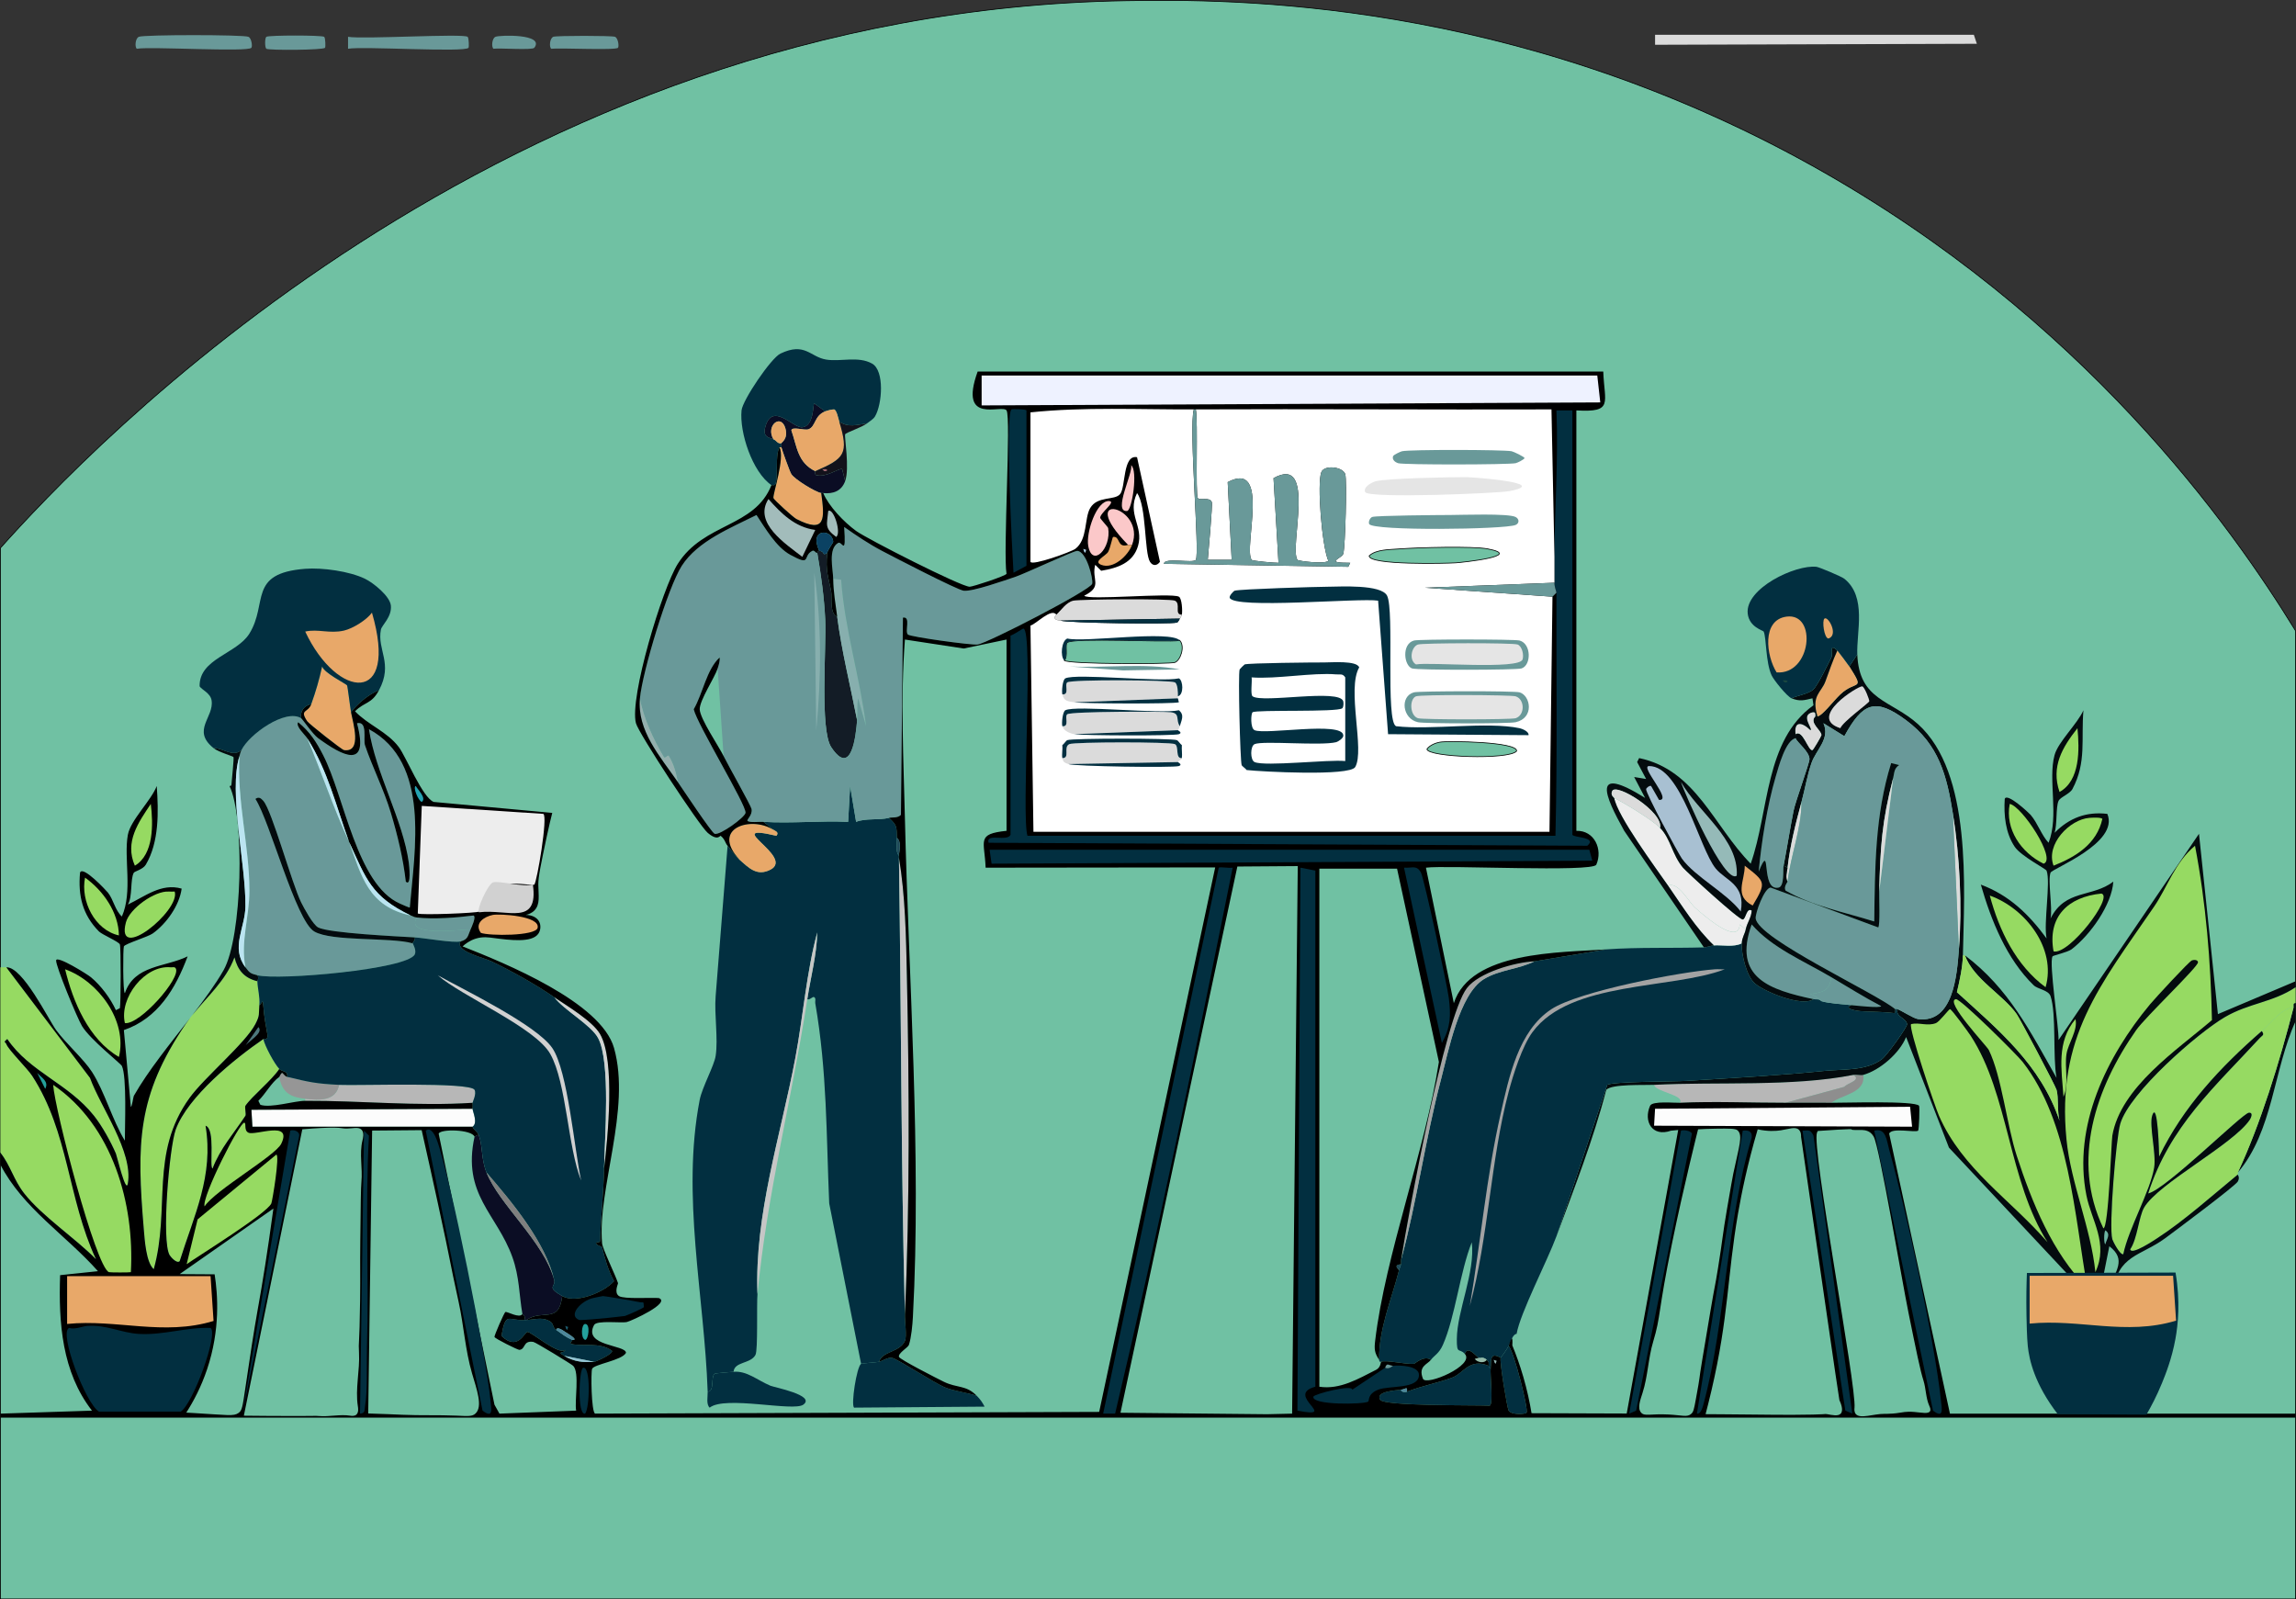 <?xml version="1.0" encoding="UTF-8"?><svg id="b" xmlns="http://www.w3.org/2000/svg" viewBox="0 0 780.581 543.693"><rect x="0" y="0" width="780.581" height="543.693" fill="#333333" stroke="none"/><g id="c"><g id="d"><g id="e"><path d="M780.456,214.487c-21.757-35.5-72.016-106.701-164.253-158.094C513.715-.711,418.64-.35,382.847.237,169.384,3.741,28.668,154.414.125,186.307v357.261h780.331V214.487Z" fill="#70c1a3" stroke="#000" stroke-miterlimit="10" stroke-width=".25"/><g id="f"><polygon points="562.681 11.833 671.06 11.833 672.076 14.881 562.681 15.219 562.681 11.833" fill="#dbdbdb"/><path d="M118.326,12.51c5.026.897,38.984-1.174,40.642,0,.473.335.492,3.509.339,3.726-1.187,1.67-36.043-.571-40.981.339v-4.064Z" fill="#699999"/><path d="M47.202,12.51c1.703-.754,35.55-.749,37.255,0,1.072.471,1.406,3.21,1.016,3.726-1.175,1.553-34.253-.482-38.949.339-.732-.515-.582-3.507.677-4.064Z" fill="#699999"/><path d="M188.095,12.51c.96-.425,20.037-.422,20.998,0,1.072.471,1.406,3.21,1.016,3.726-.711.94-19.815-.011-22.692.339-.732-.515-.582-3.507.677-4.064Z" fill="#699999"/><path d="M90.554,12.51c.801-.568,18.842-.568,19.644,0,.473.335.492,3.509.339,3.726-.579.814-19.167.917-19.982.339-.556-.394-.556-3.67,0-4.064Z" fill="#699999"/><path d="M168.452,12.51c1.369-.606,16.837-1.073,13.209,3.726-.684.905-11.817.02-13.886.339-.732-.515-.582-3.507.677-4.064Z" fill="#699999"/></g></g><path d="M2.157,328.842l28.45,37.594c3.638,10.017,14.72,25.11,12.87,35.901-.642,3.743-3.688-9.282-4.064-10.161-1.736-4.055-4.708-9.412-7.451-12.87-8.735-11.014-21.88-14.876-29.466-26.079-1.589,1.238-.606.945-.339,1.693.71,1.987,7.123,8.243,8.806,10.838,12.466,19.232,12.055,41.651,21.676,62.318-6.994-7.145-18.382-14.676-24.385-22.353-3.668-4.691-4.651-9.485-8.128-13.886v-62.995c.671-.022,1.363.037,2.032,0Z" fill="#96da62"/><path d="M87.506,333.583c.101,2.758.918,5.345.677,8.128-.276,3.198.259,3.312-1.355,6.435-3.333,6.45-17.377,18.168-22.353,25.063-13.658,18.922-6.438,37.557-12.193,58.254-2.593-2.257-3.083-9.927-3.387-13.547-2.434-28.974-2.42-45.297,14.225-69.769,5.249-7.717,13.261-13.63,16.596-22.692,1.085,4.339,3.284,7.036,7.79,8.128Z" fill="#96da62"/><path d="M89.538,353.227c.461,2.308,3.77,8.443,5.419,10.161-2.456,3.77-9.357,9.343-11.515,12.531-.304.449.304,2.925,0,3.387-3.883,5.898-8.626,11.194-11.177,17.95-1.188-.577,1.094-13.38-2.371-14.563,2.815,16.995-3.854,30.291-8.806,46.061-1.008.917-3.035-1.457-3.387-2.032-2.889-4.717-.114-36.722,2.032-42.674,4.043-11.215,20.149-24.196,29.804-30.82Z" fill="#96da62"/><path d="M630.079,365.42c3.029,1.789-2.196,2.828-3.048,4.064l-19.982,5.419c-11.853.019-24.096-.554-35.901,0,1.654-2.652-8.443-3.733-8.806-6.096,21.428-1.127,47.031.727,67.737-3.387Z" fill="#b7b7b7"/><path d="M510.185,461.606c.074-.233,1.718-2.087,2.709-4.064,1.94,2.164,6.803,21.753,6.096,22.692-.478.635-5.23.793-6.096-.677-.461-.782-3.136-16.614-2.709-17.95Z" fill="#022f40"/><path d="M160.662,376.935c.004.933,1.914,4.801,0,6.096h-74.849l-.339-5.758,75.188-.339Z" fill="#fcfcfc"/><path d="M160.662,374.903c-18.949,1.234-38.092-.761-56.899-.677v-.677c4.806.535,10.423.856,11.515-4.742,6.191.316,44.561-1.063,46.061,1.693.754,1.385-.701,4.181-.677,4.403Z" fill="#b7b7b7"/><path d="M97.666,366.097c7.542,1.792,9.603,2.3,17.612,2.709-1.092,5.597-6.709,5.277-11.515,4.742-4.773-.532-7.894-1.931-8.806-7.451.069-.049.548-1.328,1.016-1.355.195-.011.814,1.146,1.693,1.355Z" fill="#969696"/><path d="M633.466,365.42c.923,6.248-7.368,6.714-10.838,9.483-5.181-.054-10.398-.008-15.58,0l19.982-5.419c.852-1.236,6.078-2.275,3.048-4.064,1.002-.199,2.496.246,3.387,0Z" fill="#8e8e8e"/><path d="M780.456,341.034c-1.019-.032-.544.835-.677,1.355-4.268.55-7.52,5.236-10.838,8.128-14.047,12.246-26.659,25.678-34.885,42.674.029-.137-.442-19.836-2.371-13.886-1.068,3.294,1.434,12.91.677,17.612-1.275,7.919-8.743,20.896-10.499,29.466-1.076.347-3.51-4.332-3.726-5.08-1.249-4.337,1.296-34.538,2.709-39.287,3.182-10.694,26.429-30.909,35.562-36.239,8.229-4.802,16.255-4.956,24.047-10.161v5.419Z" fill="#96da62"/><path d="M780.456,347.131c-7.565,16.605-7.671,37.389-19.644,51.48,7.77-16.715,14.1-37.327,18.966-56.222.134-.519-.342-1.386.677-1.355v6.096Z" fill="#040b0e"/><path d="M779.778,342.389c-4.866,18.894-11.196,39.507-18.966,56.222-.086.185.084.489,0,.677-8.487,6.98-18.297,15.759-27.433,21.676-.86.557-8.857,5.947-9.145,3.726,2.391-3.432,2.907-11.128,4.742-14.225,4.879-8.235,30.295-21.402,35.901-29.804.263-.395,1.391-2.52-.339-2.371-2.184.188-28.296,26.173-34.207,27.433,7.337-22.876,22.67-36.242,37.933-52.835.9-.978,1.711-.957.677-2.371,3.317-2.892,6.57-7.578,10.838-8.128Z" fill="#96da62"/><path d="M631.434,222.495c.627,15.686,11.479,15.44,20.66,23.708,18.41,16.58,15.715,55.577,15.241,78.575-.081,3.927-1.11,8.677-2.032,12.531,14.269,12.972,28.474,24.68,34.885,43.69-.816-2.822-.271-7.947-1.016-10.499-.417-1.429-12.326-23.993-13.547-25.74-4.56-6.518-14.649-11.877-17.612-19.982,14.989,11.308,22.176,25.829,31.159,41.658-1.333-7.043-.006-21.644-2.032-27.772-.697-2.108-4.337-2.348-5.758-3.726-9.187-8.905-14.483-22.096-17.95-34.207,9.717,3.64,16.329,10.117,22.353,18.289-1.081-5.019,1.442-19.204,0-23.031-.239-.634-8.688-4.929-10.838-8.128-3.154-4.694-3.738-10.77-3.387-16.257.709-2.305,8.268,4.792,8.806,5.419,2.41,2.814,3.648,6.852,6.096,9.483,3.615-9.076-.255-21.376,2.032-29.804,1.221-4.5,7.795-10.63,9.822-15.241-.847,9.86,1.112,17.635-3.726,26.756-.891,1.68-4.161,2.77-4.742,4.064-.955,2.127-.408,8.158-1.355,10.838,5.059-5.097,10.808-7.266,17.95-6.435,4.134,9.905-18.764,18.598-19.305,19.982-1.008,2.58.749,12.131,0,15.58,5.018-10.027,14.135-7.028,21.337-12.531-.498,7.849-7.831,18.173-14.225,23.031-1.258.955-6.258,2.077-6.435,2.371-1.307,2.16,2.204,24.216,2.032,28.45l47.755-70.108,6.435,61.302,26.417-11.177v2.032c-7.792,5.204-15.818,5.358-24.047,10.161-9.133,5.33-32.38,25.545-35.562,36.239-1.413,4.749-3.958,34.951-2.709,39.287.216.749,2.649,5.427,3.726,5.08,1.757-8.569,9.225-21.547,10.499-29.466.757-4.701-1.745-14.318-.677-17.612,1.929-5.95,2.4,13.749,2.371,13.886,8.225-16.996,20.838-30.428,34.885-42.674,1.034,1.413.223,1.392-.677,2.371-15.262,16.593-30.595,29.959-37.933,52.835,5.911-1.26,32.023-27.245,34.207-27.433,1.73-.149.602,1.976.339,2.371-5.606,8.402-31.022,21.569-35.901,29.804-1.835,3.097-2.351,10.793-4.742,14.225.287,2.221,8.285-3.169,9.145-3.726,9.136-5.917,18.946-14.696,27.433-21.676-.083.186.805.853,0,2.371-.777,1.466-21.493,16.93-24.724,19.305-8.263,6.076-16.303,5.728-17.612,18.289l-1.355-1.355c1.99-5.779,5.984-9.673,0-14.225l-4.064,20.321-50.464-53.851-14.563-37.594c-2.223,5.532-8.975,11.324-14.563,12.87-.891.246-2.385-.199-3.387,0-20.706,4.113-46.309,2.26-67.737,3.387-3.135.165-14.351-.372-16.257,1.693-4.427,17.047-10.852,33.334-16.934,49.787l17.273-51.48c1.902-1.182,22.84-1.087,27.095-1.355,14.938-.941,32.456-1.919,46.739-3.387,6.093-.626,14.339.091,19.644-4.064,1.699-1.33,8.641-10.981,8.467-11.854-.423-2.123-3.855-2.411-3.387-5.08.903.104,5.531,3.19,7.112,3.387,11.956,1.486,13.208-14.803,13.886-23.708,1.132-14.876.316-31.387-2.032-46.061-2.078-12.99-4.749-23.554-15.918-31.836-10.485-7.775-14.72-6.029-20.998,5.419l-7.112-4.403c2.378,5.28-2.527,9.083-4.064,13.547-1.481,4.302-2.203,8.846-3.387,13.209-2.012,7.412-3.855,14.686-4.742,22.353l-1.355-.677c1.199-6.185,2.165-12.446,3.387-18.628.629-3.184,5.452-16.271,5.419-17.612-.066-2.652-4.168-5.572-4.742-7.112-.109-.292.055-.921,0-1.355,2.458-1.805,4.315,5.777,5.758,5.419.287-.071,3.034-4.784,3.048-5.08.076-1.628-4.371-4.22-2.032-6.435.217-.017.459-.014.677,0,1.441.093,5.52-5.324,7.79-7.451,5.402-5.062,8.446-.858,3.048-9.483l2.709-4.064Z" fill="#040b0e"/><path d="M633.128,233.333c.75.155,2.498,4.615,2.371,5.08-.177.647-8.931,6.89-9.822,9.145-11.42-3.575,6.138-14.495,7.451-14.225Z" fill="#dbdbdb"/><path d="M665.98,322.745l-2.032-46.061c2.348,14.674,3.164,31.185,2.032,46.061Z" fill="#dbdbdb"/><path d="M607.726,299.715c-.807-1.398-.178-3.204,0-4.742.887-7.668,2.73-14.942,4.742-22.353-.014,9.115-3.692,18.144-4.742,27.095Z" fill="#dbdbdb"/><path d="M667.335,324.778h.677c2.963,8.105,13.052,13.464,17.612,19.982,1.222,1.747,13.13,24.311,13.547,25.74.745,2.552.2,7.677,1.016,10.499-6.41-19.011-20.615-30.718-34.885-43.69.923-3.854,1.951-8.604,2.032-12.531Z" fill="#96da62"/><path d="M746.248,287.522c3.73,19.472,5.348,39.414,5.758,59.27-11.84,10.151-31.064,22.842-33.869,39.287-.371,2.175-1.247,31.498-3.048,31.498-11.022-23.014-2.638-47.731,11.177-67.398,3.172-4.515,21.05-21.473,20.998-23.031-.027-.805-1.183-.962-2.032-.677-.977.328-12.738,13.115-14.225,14.902-14.788,17.767-26.371,41.404-21.676,65.028,1.694,8.525,7.591,16.266,3.048,26.079-1.5-14.823-8.389-30.47-9.822-45.045-3.44-34.995,11.319-52.237,29.804-79.252,4.463-6.522,7.094-15.054,13.886-20.66Z" fill="#96da62"/><path d="M662.932,343.067c.579-.001,6.361,7.987,7.112,9.145,12.902,19.872,12.842,49.422,26.079,70.108-12.718-14.672-28.961-24.788-36.917-43.013-1.427-3.269-10.441-29.842-9.483-31.159,2.77-.65,5.554.803,8.467-.339,1.152-.452,4.406-4.741,4.742-4.742Z" fill="#96da62"/><path d="M664.964,339.68c1.542-.217,20.851,18.977,22.692,21.337,15.878,20.356,17.595,52.244,22.015,76.882-11.917-11.947-18.854-29.085-24.047-45.045-3.317-10.194-5.128-27.028-9.483-35.901-.662-1.349-15.228-16.703-11.177-17.273Z" fill="#96da62"/><path d="M676.479,304.456c12.083,4.298,22.75,17.982,18.966,31.159-10.023-7.357-15.801-19.309-18.966-31.159Z" fill="#96da62"/><path d="M714.412,303.779c4.357.975-11.083,21.046-16.257,19.644-2.133-11.821,4.965-18.523,16.257-19.644Z" fill="#96da62"/><path d="M710.348,278.039c.931-.07,3.948-.23,4.403.339-1.876,8.534-9.058,12.946-16.596,15.918-2.757-7.334,5.553-15.756,12.193-16.257Z" fill="#96da62"/><path d="M683.253,273.297c4.116.713,16.097,18.852,11.515,20.321-7.645-3.745-13.159-11.743-11.515-20.321Z" fill="#96da62"/><path d="M706.283,247.557c.69,7.169.96,17.794-6.096,21.676-2.955-8.645.982-15.209,6.096-21.676Z" fill="#96da62"/><path d="M705.606,346.453c.894,3.751-2.497,8.286-3.048,11.854-.736,4.764.93,9.974-1.016,14.563-.686-9.439-2.419-18.636,4.064-26.417Z" fill="#96da62"/><path d="M715.767,418.255c1.962,1.36.451,2.936,0,4.742-.517-.092-.562-3.964,0-4.742Z" fill="#6cb4a3"/><path d="M506.121,464.316c.064.506.086.75.677.677-.283,2.285.988,12.331-.339,12.87-4.838-.228-36.161.209-37.255-2.032-1.615-2.762,5.022-3.14,7.112-3.387-.056.906,1.579.855,2.032.677,5.108-2.008,10.179-2.9,15.241-4.742,4.084-1.486,5.825-6.758,12.531-4.064Z" fill="#022f40"/><path d="M663.948,276.684l2.032,46.061c-.678,8.905-1.93,25.194-13.886,23.708-1.581-.197-6.21-3.283-7.112-3.387-.223-.026-.455.026-.677,0-6.8-5.601-46.604-23.879-47.416-30.82-.204-1.742,2.927-10.388,5.08-10.499l36.578,13.547c.693-.555.291-10.347.339-12.193l4.742-38.61c.434-1.669.215-3.197,2.032-4.403l-2.709-.677c-5.533,17.683-5.505,35.476-5.758,53.851-10.124-3.166-20.95-5.228-30.143-10.499-.734-1.259.659-2.893.677-3.048,1.05-8.95,4.728-17.98,4.742-27.095,1.184-4.362,1.906-8.907,3.387-13.209,1.537-4.464,6.443-8.267,4.064-13.547l7.112,4.403c6.278-11.448,10.514-13.194,20.998-5.419,11.169,8.282,13.84,18.847,15.918,31.836Z" fill="#699999"/><path d="M610.436,250.944c.573,1.541,4.676,4.461,4.742,7.112.033,1.341-4.789,14.428-5.419,17.612-1.222,6.182-2.188,12.443-3.387,18.628-.262,1.352.359,7.013-1.693,7.451-6.389,1.362-2.224-16.601-6.774-5.419.954-10.123,2.855-22.243,5.758-32.175,1.013-3.465,3.348-12.385,6.774-13.209Z" fill="#699999"/><path d="M628.725,226.559c5.398,8.626,2.354,4.421-3.048,9.483-2.27,2.127-6.349,7.545-7.79,7.451-2.172-7.109,1.271-7.956,2.709-11.854,1.277-3.459,2.527-7.176,4.064-10.499.247.231,3.779,4.963,4.064,5.419Z" fill="#e8a869"/><path d="M617.209,243.493c-2.339,2.215,2.108,4.807,2.032,6.435-.014.296-2.761,5.009-3.048,5.08-1.442.358-3.3-7.224-5.758-5.419-.565-4.426,2.013-4.34,5.08-1.355.918-.418-3.596-5.101.677-6.096,1.434-.334.932,1.362,1.016,1.355Z" fill="#dbdbdb"/><path d="M622.628,332.229c-.753,4.933-3.09,5.09-7.451,5.758,1.534-.108,3.841,2.296,4.064,2.371-1.009-.863-1.79-.479-2.709-.677-14.587-3.146-27.619-7.13-20.998-25.401,6.969,8.056,17.849,12.476,27.095,17.95Z" fill="#699999"/><path d="M616.532,339.68c.919.198,1.7-.185,2.709.677,2.11.708,7.616,1.108,10.161,1.355-3.154,1.356,2.821,2.016,3.048,2.032,3.982.284,7.368.152,11.515.677.532.067.269-1.363.339-1.355.223.026.455-.026.677,0-.469,2.669,2.963,2.957,3.387,5.08.174.873-6.768,10.524-8.467,11.854-5.305,4.155-13.55,3.438-19.644,4.064-14.282,1.468-31.8,2.446-46.739,3.387-4.255.268-25.193.173-27.095,1.355l-17.273,51.48c-3.081,8.334-12.323,26.076-13.547,33.191-1.243-.023-2.119,2.887-2.709,4.064-.991,1.977-2.635,3.832-2.709,4.064-3.874-2.279-3.123,1.253-3.387,3.387-.591.073-.613-.171-.677-.677-.138-1.09.33-1.088-.677-2.032-1.313-1.231-2.232-.399-2.709-.677-.934-.543-3.805-4.357-4.742-1.355-1.934-2.101-2.749.437-2.709-5.08.067-9.509,6.325-22.693,5.08-32.852-4.044,10.149-5.605,25.331-9.822,34.885-1.315,2.979-2.938,3.58-4.064,5.08-2.363-1.647-5.429,1.325-5.758,1.355-2.87.26-9.651-1.425-11.177-.677-.779.114-.586-.541-.677-.677-.155-10.451,4.197-20.469,6.774-30.482l.677-2.032c.084-.411-.066-.931,0-1.355,5.449-20.162,8.238-41.115,13.547-61.302,2.537-9.647,6.237-29.045,14.563-34.207,5.215-3.233,11.872-3.379,17.273-6.096l24.385-4.064c11.036-.78,22.147-.346,33.191-.677.927-.028,2.723-.641,3.387-.677,3.003-.165,6.756.677,9.483-.677-.192,3.475,1.59,11.061,4.403,13.547,3.334,2.948,16.204,8.151,19.982,5.419Z" fill="#022f40"/><path d="M521.7,326.81c-5.401,2.717-12.058,2.863-17.273,6.096-8.327,5.162-12.026,24.561-14.563,34.207-5.31,20.187-8.099,41.14-13.547,61.302,2.466-15.734,14.814-82.484,22.353-92.461,4.039-5.345,16.447-8.877,23.031-9.145Z" fill="#a3a3a3"/><path d="M502.734,461.606c.478.278,1.397-.554,2.709.677-.84,1.385-3.407.807-4.064-.339l1.355-.339Z" fill="#94b9a8"/><path d="M476.316,429.77l-.677,2.032c-2.219-2.12.645-1.874.677-2.032Z" fill="#1f4a5a"/><path d="M583.002,329.519c1.118-.082,2.265.056,3.387,0-18.181,6.912-52.454,3.861-65.366,21.337-3.516,4.758-6.595,14.536-8.128,20.321-6.165,23.263-6.811,49.435-13.209,72.817,3.682-21.588,5.65-44.012,10.499-65.366,2.818-12.409,6.016-28.208,17.273-35.562,9.341-6.102,43.787-12.683,55.544-13.547Z" fill="#a3a3a3"/><path d="M593.501,315.972c-.298,1.543-1.24,2.672-1.355,4.742-2.727,1.354-6.481.513-9.483.677-6.236-5.961-10.702-13.31-15.58-20.321,3.543-1.418,7.069,5.617,9.145,7.451,2.802,2.476,14.815,13.156,15.241,5.758l2.032,1.693Z" fill="#ededed"/><path d="M629.402,341.712c-2.545-.247-8.05-.647-10.161-1.355-.223-.075-2.531-2.479-4.064-2.371,4.361-.668,6.698-.825,7.451-5.758,5.606,3.319,11.15,6.795,16.934,9.822-.361.749-8.755-.202-10.161-.339Z" fill="#699999"/><path d="M564.374,281.426c3.582,3.633,4.105,9.163,7.79,13.547,1.145,1.362,18.982,17.732,20.321,17.612,1.11-.1,1.209-4.147,3.048-3.048-.067,2.335-1.606,4.225-2.032,6.435l-2.032-1.693c-.425,7.398-12.439-3.281-15.241-5.758-2.075-1.834-5.602-8.869-9.145-7.451-4.132-5.939-17.394-23.897-18.289-29.804,3.764,1.914,12.953,7.497,15.58,10.161Z" fill="#ededed"/><path d="M624.66,221.14c-1.537,3.324-2.787,7.04-4.064,10.499-1.439,3.898-4.881,4.745-2.709,11.854-.218-.014-.46-.017-.677,0-.084.007.418-1.689-1.016-1.355-4.273.996.241,5.678-.677,6.096-3.067-2.985-5.645-3.071-5.08,1.355.055.433-.109,1.063,0,1.355-3.425.824-5.761,9.744-6.774,13.209-2.902,9.932-4.804,22.052-5.758,32.175,4.55-11.182.384,6.781,6.774,5.419,2.053-.438,1.431-6.099,1.693-7.451l1.355.677c-.178,1.537-.807,3.343,0,4.742-.018.155-1.411,1.789-.677,3.048,9.193,5.271,20.019,7.333,30.143,10.499.253-18.375.224-36.168,5.758-53.851l2.709.677c-1.817,1.206-1.598,2.733-2.032,4.403-3.858,14.842-4.344,23.335-4.742,38.61-.048,1.846.355,11.638-.339,12.193l-36.578-13.547c-2.153.111-5.284,8.757-5.08,10.499.812,6.941,40.615,25.219,47.416,30.82-.069-.008.194,1.422-.339,1.355-4.148-.525-7.533-.393-11.515-.677-.227-.016-6.202-.676-3.048-2.032,1.405.136,9.799,1.087,10.161.339-5.785-3.027-11.328-6.502-16.934-9.822-9.246-5.475-20.126-9.894-27.095-17.95-6.62,18.271,6.412,22.255,20.998,25.401-3.779,2.732-16.648-2.471-19.982-5.419-2.813-2.487-4.595-10.072-4.403-13.547.114-2.07,1.057-3.198,1.355-4.742.426-2.21,1.965-4.1,2.032-6.435-1.839-1.099-1.938,2.948-3.048,3.048-1.339.121-19.176-16.249-20.321-17.612-3.685-4.385-4.207-9.915-7.79-13.547,1.246-5.28-14.863-15.364-16.257-12.531-.722,1.466.659,2.249.677,2.371.895,5.907,14.157,23.865,18.289,29.804,4.878,7.011,9.343,14.36,15.58,20.321-.664.036-2.46.65-3.387.677l-27.095-39.626c-6.642-11.919-11.381-22.701,7.112-11.177l-3.726-7.112,4.064.677-3.048-5.758.677-1.355c19.313,4.051,25.325,23.114,37.933,35.901,6.306-17.797,4.699-41.901,21.337-53.851l-.339-2.371c-2.768.655-4.265,1.155-7.112,0,1.884-.901,5.847-1.497,7.451-3.048,1.567-1.515,5.296-9.31,6.096-10.838.575-1.097-.984-5.192,2.032-2.371Z" fill="#040b0e"/><path d="M560.649,260.427c10.94-.004,16.988,27.991,22.692,34.885,3.364,4.065,10.187,5.374,8.467,14.563-4.921-6.428-15.473-11.741-19.982-17.95-1.06-1.459-12.449-22.4-12.193-23.708.062-.315,1.129-1.245,1.693-1.016l2.709,4.742c4.779.345-6.695-11.514-3.387-11.515Z" fill="#a8c0d2"/><path d="M571.487,265.846c5.808,10.231,19.695,19.414,18.966,31.836-4.14,3.222-17.95-28.436-18.966-31.836Z" fill="#95bab8"/><path d="M564.374,281.426c-2.626-2.663-11.816-8.247-15.58-10.161-.018-.122-1.399-.905-.677-2.371,1.394-2.833,17.503,7.251,16.257,12.531Z" fill="#dbdbdb"/><path d="M593.163,294.296c7.059,5.543,7.435,5.593,2.709,13.547-6.5-3.288-2.639-8.419-2.709-13.547Z" fill="#e8a869"/><path d="M638.885,303.102c.397-15.275.884-23.768,4.742-38.61l-4.742,38.61Z" fill="#dbdbdb"/><path d="M631.434,222.495l-2.709,4.064c-.286-.456-3.817-5.188-4.064-5.419-3.016-2.821-1.457,1.273-2.032,2.371-.801,1.528-4.529,9.323-6.096,10.838-1.604,1.551-5.567,2.147-7.451,3.048-1.577-.639-6.059-6.245-6.774-7.79-2.073-4.484-1.748-12.834-2.709-14.902-.18-.387-4.91-1.497-5.419-6.096-.947-8.556,16.174-16.709,23.369-15.918.897.099,8.516,3.289,9.483,4.064,7.697,6.171,4.093,17.992,4.403,25.74Z" fill="#022f40"/><path d="M607.387,209.625c10.5-1.385,8.444,19.841-3.387,18.966-3.527-5.583-5.152-17.84,3.387-18.966Z" fill="#e8a869"/><path d="M620.257,210.302c1.263-1.03,4.943,5.646,1.355,6.774-1.479-.159-2.209-6.078-1.355-6.774Z" fill="#e8a869"/><path d="M606.033,231.3h.677c1.337-.107,1.337.784,0,.677l-.677-.677Z" fill="#1c4840"/><path d="M302.232,278.039c2.746,2.497,2.577,3.041,2.709,6.774.064,1.813-.59,4.708.677,6.096-.003.226-.003.452,0,.677.796,51.692.704,103.514,2.032,155.118-.103,2.252.726,7.548,0,9.145-1.807,3.973-7.652,3.403-8.806,7.112-1.051.2-5.84.509-6.096.677l-10.838-54.528c-1.008-23.401-.701-44.749-4.742-68.076-.11-.635.313-1.585-.339-2.032-.559-.384-1.541,1.12-2.371.677,1.155-7.511,3.215-15.075,3.387-22.692-3.678,13.528-4.793,28.581-7.451,42.674-4.971,26.363-13.926,53.348-12.87,80.268-.322,3.425.201,18.976-.677,20.66-1.635,3.134-7.165,2.218-7.451,5.758-.9.074-6.179.48-6.435.677-1.405,1.085.064,5.994-2.371,6.096-1.137-32.693-9.021-66.548-2.709-99.235.812-4.205,4.903-11.552,5.419-14.902.906-5.883-.501-14.045,0-20.321,1.359-17.042,2.708-34.106,4.064-51.141,1.579,1.65,2.131,3.044,4.064,4.742,3.129,2.747,5.897,5.772,10.499,3.387,8.476-4.393-17.395-16.069,2.032-11.515.973-1.197-.268-1.549-1.016-2.032l-3.387-2.709c9.515.591,19.245-.438,28.788,0l.677-12.193,2.032,12.193c3.306-1.308,7.728-.497,11.177-1.355Z" fill="#022f40"/><path d="M294.781,143.92c-3.264.468-6.539,1.587-9.483-.677-.338-1.113-.824-3.702-1.693-4.064-.927.023-2.207.357-3.048.677l-3.726-2.709c-.542.4-.007,7.612-4.064,8.128-2.96.376-10.075-8.664-12.531-.339-1.028,3.486.846,3.749,2.709,4.403,1.063.373,1.361,1.633,2.709,1.355.049.437-.065.923,0,1.355h-.677c-1.551,3.165-.315,9.448-1.355,12.531-.202.6-1.323.259-1.355.339-6.5-4.434-10.909-17.953-10.161-25.401.351-3.492,10.019-17.778,13.209-19.305,8.387-4.015,10.066,1.14,15.58,2.032,4.9.793,10.86-1.276,15.58,1.355,4.307,2.401,3.449,13.838,1.016,17.95-.57.964-1.846,1.692-2.709,2.371Z" fill="#022f40"/><path d="M332.036,474.476c1.291,1.323,1.831,2.101,2.709,3.726l-44.368.339c-1.147-.813.86-13.911,2.371-14.902.256-.168,5.045-.477,6.096-.677.9-.171,3.048-1.625,4.403-1.355,1.994.398,14.399,8.64,18.289,10.161,2.888,1.129,7.384,1.73,10.499,2.709Z" fill="#022f40"/><path d="M241.269,478.541c-1.252-1.109-.622-3.836-.677-5.419,2.435-.103.966-5.011,2.371-6.096.256-.198,5.535-.603,6.435-.677,4.563-.376,7.985,2.833,12.531,4.742,1.397.586,15.496,3.255,11.177,6.435-3.349,2.466-26.598-3.17-31.836,1.016Z" fill="#022f40"/><path d="M281.234,187.949c-.657,6.319.477,8.347,1.355,13.209.356,1.969-.643,7.461,2.032,8.467,1.542,11.834,4.494,23.529,6.774,35.223-.394,5.094-1.858,19.655-8.806,9.145-3.914-5.922-1.603-34.128-2.032-43.352-.346-7.42-1.428-15.366-2.709-22.692.046-.013-.168-.742.677-.677,2.131.162.847,1.945,2.709.677Z" fill="#131c26"/><path d="M307.651,446.704c-1.328-51.603-1.236-103.426-2.032-155.118,2.183,12.933,2.426,26.961,2.709,40.304.785,36.991,1.012,77.987-.677,114.814Z" fill="#c6c6c6"/><path d="M291.394,244.848c-2.279-11.694-5.231-23.389-6.774-35.223-.576-4.417-1.284-8.331-1.355-12.87l2.709.339c1.161,16.664,6.461,33.342,8.467,49.787l-2.709-9.483c-.423,2.532-.141,4.893-.339,7.451Z" fill="#87afae"/><path d="M274.46,339.68c-5.147,33.464-13.791,66.789-16.934,100.251-1.056-26.921,7.899-53.906,12.87-80.268,2.658-14.094,3.773-29.146,7.451-42.674-.172,7.617-2.232,15.181-3.387,22.692Z" fill="#c6c6c6"/><path d="M280.556,139.855c-3.821,1.457-3.162,5.223-5.758,6.096-1.33.448-5.535-1.052-5.758.339,1.936,5.545,2.107,10.992,8.128,13.886.082.039-.255,1.192.339,1.355,3.431.94,7.783-2.542,8.806-2.032l1.016,4.064c-1.215,3.371-4.068,4.408-7.451,4.064-.222-.023-.462.04-.677,0-2.05-.376-9.032-4.651-10.161-6.435-.61-.965-3.309-8.629-3.387-9.145-.065-.432.049-.917,0-1.355-.032-.286,2.384-1.445,1.355-5.08-1.472-5.2-6.811-.869-4.064,3.726-1.863-.654-3.738-.917-2.709-4.403,2.456-8.325,9.571.715,12.531.339,4.058-.516,3.522-7.728,4.064-8.128l3.726,2.709Z" fill="#0b0d24"/><path d="M279.202,167.628c1.141,8.564,1.683,14.018-8.467,8.806-1.029-.528-7.679-6.549-7.79-7.112-.265-1.343,4.028-13.718,2.032-17.273h.677c.078.516,2.777,8.179,3.387,9.145,1.128,1.784,8.111,6.059,10.161,6.435Z" fill="#e8a869"/><path d="M262.945,282.103c.748.483,1.989.835,1.016,2.032-19.427-4.553,6.444,7.123-2.032,11.515-4.602,2.385-7.37-.64-10.499-3.387-10.033-10.747,3.97-15.031,11.515-10.161Z" fill="#e8a869"/><path d="M285.298,143.242c3.386,11.136,1.794,12.642-8.128,16.934-6.022-2.894-6.193-8.341-8.128-13.886.222-1.391,4.427.109,5.758-.339,2.596-.874,1.936-4.64,5.758-6.096.841-.32,2.121-.655,3.048-.677.87.362,1.355,2.951,1.693,4.064Z" fill="#e8a869"/><path d="M265.654,150.693c-1.348.279-1.646-.982-2.709-1.355-2.746-4.595,2.592-8.925,4.064-3.726,1.029,3.635-1.386,4.794-1.355,5.08Z" fill="#e8a869"/><path d="M294.781,143.92c-1.79,1.407-7.17,3.106-7.451,3.726-.329.725,1.579,11.54,0,15.918l-1.016-4.064c-1.023-.51-5.375,2.973-8.806,2.032-.594-.163-.257-1.315-.339-1.355,9.922-4.293,11.515-5.799,8.128-16.934,2.944,2.264,6.22,1.146,9.483.677Z" fill="#13121b"/><path d="M279.54,159.499h.677c1.337-.107,1.337.784,0,.677l-.677-.677Z" fill="#9d6770"/><path d="M277.847,187.949c1.282,7.326,2.364,15.272,2.709,22.692.43,9.224-1.882,37.43,2.032,43.352,6.947,10.511,8.412-4.051,8.806-9.145.198-2.558-.084-4.919.339-7.451l2.709,9.483c-2.006-16.444-7.306-33.123-8.467-49.787l-2.709-.339c-.051-3.268-1.823-10.204,1.693-12.193,1.326-.75,2.783,5.009,2.032-5.419,4.075,2.87,8.47,5.813,12.87,8.128,3.78,1.989,25.576,13.296,27.772,13.547,3.093.355,13.988-3.541,17.612-4.742,3.052-1.011,19.799-8.869,20.998-8.806,3.154.165,5.484,9.558,5.08,11.177-.535,2.144-35.579,20.197-38.949,20.66-2.042.28-22.823-2.58-23.708-3.387-1.165-1.063,1.111-6.248-1.693-5.758l-.677,67.06c-1.236,1.204-2.905.728-4.064,1.016-3.449.858-7.871.046-11.177,1.355l-2.032-12.193-.677,12.193c-9.543-.438-19.273.591-28.788,0-1.219-.076-4.813.356-5.419-.339-.386-.442,1.777-1.946,1.355-4.064-.241-1.21-8.041-14.998-9.483-17.95l-2.032-29.804c.369-1.182.818-2.436.677-3.726-4.442,4.086-5.649,12.094-8.806,17.612,1.202,5.215,18.046,32.704,17.612,35.223-.268,1.555-8.708,7.7-10.499,7.112-1.027-.337-10.999-15.394-12.531-17.612-.635-3.266-1.341-6.008-3.048-8.806-.381-.625-1.252,1.079-1.693.339-3.438-5.764-7.097-13.564-8.128-19.982.837-8.989,9.474-37.623,14.225-45.045,5.413-8.456,16.746-12.918,25.401-17.273,2.978,4.475,6.68,10.901,11.515,13.547,7.426,4.063,3.985.415,7.451-1.355.759-.388,1.12.833,1.693.677Z" fill="#699999"/><path d="M230.431,265.846c-6.067-8.78-13.897-17.429-12.87-28.45,1.031,6.418,4.691,14.219,8.128,19.982.442.741,1.312-.963,1.693-.339,1.707,2.797,2.413,5.539,3.048,8.806Z" fill="#94afae"/><path d="M276.831,194.722c2.582,17.612,2.394,35.733.677,53.512l-.677-53.512Z" fill="#87afae"/><path d="M102.408,244.17c.378.234,3.896,5.414,5.758,6.774,8.239,6.019,17.496,10.947,13.209-5.08,3.728-.832,2.072,5.555,2.709,7.451,2.493,7.422,6.417,15.064,8.806,23.031,2.267,7.56,4.185,15.485,5.08,23.369,1.979,1.937,1.114-5.705,1.016-6.435-1.93-14.376-11.37-30.724-13.547-45.384,20.928,11.266,15.545,41.071,13.886,60.625-.155.108-2.853-1.119-3.387-1.355-14.657-6.481-18.806-36.312-26.079-50.464-2.334-4.541-4.459-7.865-8.467-11.177-1.063,1.282,2.368,4.34,3.048,5.419,4.897,11.607,8.926,23.764,14.225,35.223,4.198,11.577,6.51,22.028,20.998,25.063.668.14.84.536,2.032.677-4.156,6.802,14.874,4.08,18.289,4.064-.897,2.01-.765,3.404-3.387,4.064-2.43.612-12.195-1.153-15.58-1.355-5.766-.344-29.178-1.446-32.852-3.387-1.779-.94-4.766-6.484-5.758-8.467-3.107-6.21-9.966-31.304-12.87-34.546-.784-.876-1.509-1.569-2.709-.677,4.921,7.541,13.719,41.31,19.982,45.045,5.947,3.547,26.04,1.896,33.53,4.064.008.189,1.346,2.319.677,3.726-2.424,5.102-46.439,8.924-53.512,7.112-2.371-.607-2.615-.785-4.064-2.709-1.724-8.737,1.354-17.041,1.355-26.079.002-14.981-4.303-30.571-3.387-45.722.231-.749.269-1.188.677-2.032,2.578-5.329,14.925-14.17,20.321-10.838Z" fill="#699999"/><path d="M165.403,398.611c4.311,10.881,19.647,23.684,23.031,36.578.54,2.332-2.887,2.207,2.709,5.419-1.154,9.58-6.426,4.314-12.193,8.128-.225.006-.453-.013-.677,0,.55-1.498-.659-1.927-.677-2.032-1.131-6.627-.987-12.595-3.387-19.305-5.288-14.782-17.189-21.261-12.87-40.981.016-.074,1.053-.577,1.355-.677,1.503,3.723.761,7.951,2.709,12.87Z" fill="#0b0d24"/><path d="M119.342,242.138c.648,3.495,3.89,13.762-2.371,12.87-.788-.112-11.967-8.975-12.531-9.822-2.734-4.103.287-2.8,1.355-5.758,1.562-4.328,2.741-8.374,3.726-12.87.614,2.221,8.222,5.963,8.467,6.435.213.41,1.05,7.503,1.355,9.145Z" fill="#e8a869"/><path d="M178.273,448.736c.224-.013.452.006.677,0,2.267-.058,4.784-.92,7.112,0,2.702,1.068,1.369,2.205,3.048,3.387,1.834,1.29,3.306,2.492,5.419,3.387.361.153-1.158,1.12-.339,1.355,3.389.973,9.898-.745,13.886,2.371.442.978-5.265,3.657-6.096,3.726l-10.161-2.032c-2.898-1.66.09-.734.339-2.032-2.156,2.016-11.7-6.318-12.87-6.096-1.053.199-3.259,6.608-8.806,1.355,1.495-8.502,2.237-5.086,7.79-5.419Z" fill="#022f40"/><path d="M159.984,315.972c-3.415.015-22.445,2.738-18.289-4.064,5.606.665,13.616.056,19.305-.677.999.468-.687,4.005-1.016,4.742Z" fill="#699999"/><path d="M103.763,193.368c5.813-.449,15.024.815,20.321,3.387,2.877,1.397,8.508,5.927,8.806,9.145.359,3.876-3.095,6.644-3.387,8.128-1.376,7.007,4.269,11.459-.677,20.66-3.433,1.236-7.507,4.768-9.483,7.451-.304-1.641-1.142-8.734-1.355-9.145-.245-.472-7.853-4.214-8.467-6.435-.984,4.496-2.164,8.543-3.726,12.87-2.411.31-3.857,2.579-3.387,4.742-5.396-3.332-17.743,5.509-20.321,10.838-3.046,2.581-6.215-.803-9.483-.677-7.585-6.108.278-10.473-.677-16.257-.409-2.477-3.315-3.553-4.064-4.742-.199-9.46,12.626-10.983,16.934-17.95,6.404-10.357-.635-20.5,18.966-22.015Z" fill="#022f40"/><path d="M126.455,208.27c9.255,31.723-11.839,29.551-22.692,6.435,4.406-.985,8.256.811,13.209-.339,2.962-.688,7.67-3.58,9.483-6.096Z" fill="#e8a869"/><path d="M141.018,318.681c.35,1.079-.705,1.403-.677,2.032-7.49-2.169-27.583-.518-33.53-4.064-6.264-3.735-15.061-37.504-19.982-45.045,1.201-.892,1.925-.198,2.709.677,2.904,3.242,9.763,28.335,12.87,34.546.992,1.983,3.978,7.527,5.758,8.467,3.675,1.941,27.087,3.043,32.852,3.387Z" fill="#040b0e"/><path d="M156.598,320.036c-2.18,3.282,7.976,5.566,10.499,6.774,6.268,3.001,14.355,7.424,21.337,12.193,3.178,4.322,12.487,9.381,14.902,13.886,4.323,8.065,2.244,34.136,2.032,44.368-.172,8.33-1.098,16.492-1.355,24.724-.016.506-1.39.183-1.355.677.051.71,1.963,1.078,2.032,1.355,1.048,4.198,2.025,7.693,4.064,11.515-3.241,3.726-12.897,7.787-17.612,5.08-5.596-3.212-2.169-3.087-2.709-5.419-2.952-12.747-14.085-26.192-23.031-36.578-1.949-4.919-1.206-9.147-2.709-12.87-.456-1.13-1.632-1.575-2.032-2.709,1.914-1.295.004-5.164,0-6.096-.004-.823.146-.685,0-2.032-.024-.221,1.431-3.018.677-4.403-1.5-2.756-39.87-1.377-46.061-1.693-8.008-.409-10.069-.917-17.612-2.709.209-2.229-1.659-1.615-2.709-2.709-1.649-1.717-4.958-7.852-5.419-10.161-.021-.106,1.767.669,1.355-1.693-.647-3.704-1.045-5.551-1.355-9.483-.233-2.961-.267-1.021-1.355-.339.24-2.784-.576-5.371-.677-8.128-.004-.102.634-1.173,0-2.032,7.073,1.812,51.088-2.01,53.512-7.112.668-1.406-.669-3.536-.677-3.726-.027-.629,1.027-.953.677-2.032,3.385.202,13.149,1.967,15.58,1.355Z" fill="#022f40"/><path d="M205.368,397.256c.211-10.232,2.291-36.303-2.032-44.368-2.415-4.505-11.724-9.564-14.902-13.886,4.344,2.967,12.951,8.033,15.58,12.531,5.215,8.925,2.639,35.257,1.355,45.722Z" fill="#d1d1d1"/><path d="M148.808,331.551c8.925,4.94,33.568,16.887,38.949,24.724,5.327,7.759,7.56,34.966,9.822,45.045-4.555-11.174-4.93-33.115-10.499-43.013-5.093-9.05-30.064-19.589-38.271-26.756Z" fill="#d1d1d1"/><path d="M188.434,435.189c-3.384-12.894-18.72-25.697-23.031-36.578,8.945,10.386,20.079,23.831,23.031,36.578Z" fill="#7f7f7f"/><path d="M87.506,333.583c-.004-.102.634-1.173,0-2.032-2.371-.607-2.615-.785-4.064-2.709-5.084-6.749-.095-13.372,0-20.66.186-14.341-5.83-38.851-2.032-51.141.232-.749.269-1.188.677-2.032-3.046,2.581-6.215-.803-9.483-.678,1.774,1.429,6.587,2.686,6.774,3.048.21.408-.576,7.831-.677,9.144-.04.518-.102.747-.677.678,5.251,10.758,4.374,51.424-2.032,62.657-2.747,4.816-6.558,9.996-10.676,15.334,5.079-6.367,11.504-11.864,14.401-19.737,1.085,4.339,3.283,7.036,7.79,8.128Z" fill="#040b0e"/><path d="M662.932,480.573l-20.66-95.171c.791-2.202,8.791-.283,9.822-1.016.345-.246.595-8.129.339-8.467-1.366-1.804-25.765-.973-29.804-1.016-5.181-.054-10.397-.008-15.579,0-11.853.019-24.096-.554-35.901,0-1.854.087-9.393-.713-10.161,1.016-2.298,5.18.602,10.737,7.112,8.467.815-.08,1.629-.159,2.444-.239-5.835,32.132-11.671,64.263-17.506,96.395-10.784-.037-21.569-.074-32.353-.111-.617-3.747-1.509-7.91-2.806-12.371-1.145-3.939-2.429-7.504-3.731-10.675.093-1.514.046-2.289-.143-2.325-.204-.039-.574.789-1.11,2.483,1.94,2.164,6.803,21.753,6.096,22.692-.478.635-5.23.793-6.096-.677-.461-.782-3.136-16.614-2.709-17.95-3.874-2.279-3.123,1.253-3.387,3.387-.283,2.285.988,12.331-.339,12.87-4.838-.228-36.161.209-37.255-2.032-1.615-2.762,5.022-3.141,7.112-3.387,1.637-.193,2.177-1.331,2.032.677,5.108-2.008,10.179-2.9,15.241-4.742,4.084-1.486,5.825-6.758,12.531-4.064-.138-1.09.33-1.088-.677-2.032-.84,1.385-3.407.808-4.064-.339l1.355-.339c-.934-.543-3.805-4.357-4.742-1.355,3.572,3.879-13.185,11.058-14.225,8.467-1.72-4.286,1.528-4.861,2.71-6.435-2.363-1.647-5.429,1.325-5.758,1.355-2.87.26-9.651-1.425-11.177-.677-.143.07-.122,1.917-1.693,2.709-5.954,3.003-12.259,6.832-19.305,5.758v-176.116h26.417l14.225,65.705c-4.613,29.88-18.23,65.564-21.676,94.832-.325,2.764-.222,4.077,1.355,6.435-.155-10.451,4.197-20.469,6.774-30.481-2.219-2.12.645-1.875.677-2.032.084-.411-.066-.931,0-1.354,2.466-15.734,14.814-82.484,22.353-92.461,4.039-5.345,16.447-8.877,23.03-9.145l24.385-4.064c-15.867,1.122-46.097.566-51.819,18.289l-9.483-46.061c6.659-.929,56.74,1.631,57.915-1.016,2.285-5.148-.615-11.699-6.774-11.515v-142.925c12.763.747,9.505-2.551,9.144-13.209h-212.694c-6.641,18.429,8.241,10.971,9.822,13.209,1.603,2.268-1.228,48.797,0,55.544-.313.75-11.486,4.405-12.531,4.403-2.96-.008-34.91-16.282-38.61-18.966-4.194-3.043-9.306-8.44-11.177-12.87-.222-.022-.462.04-.677,0,1.141,8.564,1.683,14.019-8.467,8.806-1.029-.528-7.679-6.549-7.79-7.112-.265-1.343,4.028-13.718,2.032-17.273-1.552,3.165-.315,9.448-1.355,12.531-.202.6-1.323.259-1.355.339-5.681,14.431-22.969,12.775-31.836,26.756-5.214,8.22-16.512,45.529-14.225,54.189.911,3.452,21.544,34.844,24.385,37.255,3.488,2.961,4.197.858,4.403,1.016,1.509,1.157,1.584,2.565,2.371,3.387,1.579,1.65,2.13,3.044,4.064,4.742-10.034-10.747,3.97-15.031,11.515-10.16l-3.387-2.71c-1.219-.075-4.813.356-5.419-.339-.386-.442,1.777-1.946,1.355-4.064-.241-1.21-8.041-14.998-9.483-17.95-1.573-3.221-8.06-12.756-8.128-15.918-.066-3.041,5.141-10.824,6.096-13.886.369-1.182.818-2.436.677-3.726-4.442,4.086-5.649,12.094-8.806,17.612,1.202,5.215,18.046,32.704,17.612,35.223-.268,1.555-8.708,7.699-10.499,7.112-1.027-.337-10.999-15.394-12.531-17.612-6.067-8.78-13.897-17.429-12.87-28.45.837-8.988,9.474-37.623,14.225-45.045,5.413-8.456,16.746-12.918,25.401-17.273,2.978,4.475,6.68,10.902,11.515,13.547,7.426,4.063,3.985.416,7.451-1.355.759-.388,1.12.834,1.694.677.046-.012-.168-.742.677-.677-3.647-7.818,4.519-7.549,4.742-3.048.01.212-1.947,2.905-2.032,3.726-.657,6.319.477,8.347,1.355,13.209.356,1.969-.643,7.461,2.032,8.467-.576-4.417-1.284-8.331-1.355-12.87-.051-3.268-1.823-10.204,1.693-12.193,1.326-.75,2.783,5.009,2.032-5.419,4.074,2.87,8.47,5.813,12.87,8.128,3.78,1.989,25.576,13.296,27.772,13.547,3.093.355,13.988-3.541,17.612-4.741,3.052-1.011,19.799-8.868,20.998-8.806,3.154.165,5.484,9.559,5.08,11.177-.535,2.144-35.579,20.197-38.949,20.66-2.042.281-22.823-2.58-23.708-3.387-1.165-1.063,1.111-6.248-1.693-5.758l-.677,67.06c-1.236,1.204-2.905.728-4.064,1.016,2.746,2.497,2.577,3.041,2.709,6.774,1.703,1.521.696,4.566.677,6.096-.003.225-.003.452,0,.677,2.183,12.933,2.426,26.961,2.71,40.303.785,36.992,1.012,77.987-.677,114.814-.103,2.252.726,7.548,0,9.145-1.807,3.973-7.652,3.403-8.806,7.113.9-.172,3.048-1.625,4.403-1.355,1.994.398,14.399,8.64,18.289,10.161,2.888,1.129,7.384,1.73,10.499,2.71-3.612-3.701-6.642-2.52-11.176-4.742-1.9-.93-15.057-7.615-15.241-8.467-.285-1.324,3.082-3.129,3.387-4.064.833-2.558,1.211-6.806,1.355-9.483,2.936-54.644-1.482-116.089-2.709-169.343-.468-20.309-1.552-40.656,0-60.963l19.982,3.048,14.563-3.048v65.028c-10.387,1.083-7.445,3.301-7.112,12.531,26.017-.031,52.034-.062,78.051-.093-13.148,61.702-26.296,123.405-39.444,185.107l-171.372.585c-1.3-.577-1.472-14.151-1.016-15.241.648-1.551,10.145-2.848,11.515-5.419.014-2.789-14.789-2.198-10.838-9.483.922-1.7,9.331-.556,11.177-1.016,1.599-.399,15.006-6.497,10.838-8.129-2.513-.239-11.867.43-13.547-.677-1.816-1.196-.258-4.153-.339-4.403-.899-2.789-5.249-11.611-5.419-13.547-1.634-18.607,9.945-45.524,4.064-66.383-4.393-15.582-37.114-28.871-51.48-34.546.931-.859,2.425-2.008,4.491-2.646,2.423-.748,4.399-.414,6.081-.196,5.565.719,12.838,1.659,15.105-1.373.856-1.146,1.003-2.864.392-4.119-.719-1.48-2.516-2.371-4.61-2.354.815-.176,1.979-.558,2.925-1.504,2.042-2.04,1.41-5.079,1.355-8.806-.039-2.623.934-7.216,2.88-16.402.721-3.404,1.399-6.172,1.861-7.983-13.435-1.242-26.869-2.484-40.304-3.726-3.819-1.439-9.372-15.315-11.854-18.628-3.96-5.285-10.453-7.527-14.902-12.192,3.355-3.323,5.596-2.402,8.128-7.113-3.432,1.236-7.507,4.768-9.483,7.451.648,3.495,3.89,13.762-2.371,12.87-.788-.112-11.967-8.976-12.531-9.822-2.734-4.103.287-2.799,1.355-5.757-2.411.31-3.857,2.579-3.387,4.741.378.234,3.896,5.414,5.758,6.774,8.239,6.019,17.496,10.947,13.209-5.081,3.728-.832,2.072,5.555,2.709,7.451,2.494,7.422,6.417,15.064,8.806,23.031,2.267,7.56,4.185,15.485,5.08,23.369,1.979,1.937,1.114-5.705,1.016-6.435-1.931-14.376-11.37-30.725-13.548-45.384,20.928,11.266,15.545,41.071,13.886,60.625-.155.108-2.853-1.119-3.387-1.354-14.657-6.481-18.806-36.312-26.079-50.464-2.334-4.541-4.459-7.865-8.467-11.177-1.063,1.282,2.368,4.34,3.048,5.419,7.097,11.249,9.773,22.948,14.225,35.223,5.808,12.56,7.48,18.592,20.998,25.063.668.14.84.536,2.032.677,5.606.665,13.616.056,19.305-.677.999.468-.687,4.004-1.016,4.741-.897,2.01-.765,3.404-3.387,4.064-2.18,3.281,7.976,5.566,10.499,6.774,6.268,3.001,14.355,7.424,21.337,12.193,4.344,2.967,12.951,8.033,15.58,12.531,5.215,8.925,2.639,35.257,1.355,45.722-.172,8.33-1.098,16.492-1.355,24.724-.016.506-1.39.183-1.355.678.051.71,1.963,1.078,2.032,1.354,1.049,4.198,2.025,7.693,4.064,11.515-3.241,3.727-12.897,7.787-17.612,5.081-1.154,9.58-6.426,4.314-12.193,8.128,2.267-.058,4.784-.92,7.112,0,2.702,1.068,1.369,2.205,3.048,3.387.228-1.387,2.551.36,3.048.677.152.097,5.051,2.936,2.371,2.71.361.153-1.158,1.119-.339,1.354,3.389.973,9.898-.745,13.886,2.371.442.978-5.265,3.657-6.096,3.726-3.677.303-6.985-.085-10.16-2.032-2.898-1.66.089-.733.339-2.032-2.156,2.016-11.7-6.318-12.87-6.096-1.053.2-3.259,6.608-8.806,1.355,1.495-8.502,2.237-5.086,7.79-5.419.55-1.498-.659-1.927-.677-2.032-.963,1.63-5.116-.919-5.758-.677-.433.163-3.815,8.013-3.726,8.467.111.561,7.982,4.449,8.467,4.403,2.231-.213,1.118-3.26,4.742-2.709.781.119,12.99,7.569,13.547,8.128,2.266,2.275.41,11.936,1.016,15.241l-26.079,1.016-1.694-3.048-18.966-92.122c.582-1.707,11.204-1.461,12.193,1.016.016-.074,1.053-.577,1.355-.677-.456-1.13-1.632-1.575-2.032-2.709h-74.85l-.339-5.758,75.188-.339c-.004-.823.146-.685,0-2.032-18.949,1.234-38.092-.761-56.899-.677-3.754.017-11.689,2.556-15.241,1.355l-.677-1.355c2.385-2.292,4.444-6.254,7.112-8.128.069-.049.548-1.328,1.016-1.354.195-.011.814,1.146,1.693,1.354.209-2.229-1.659-1.615-2.709-2.709-2.456,3.771-9.357,9.343-11.515,12.531-.304.449.304,2.925,0,3.387-3.883,5.898-8.626,11.194-11.177,17.95-1.188-.577,1.094-13.38-2.371-14.563,2.814,16.995-3.854,30.291-8.806,46.061-1.008.916-3.035-1.457-3.387-2.032-2.889-4.717-.114-36.722,2.032-42.675,4.043-11.215,20.15-24.196,29.804-30.82-.021-.106,1.767.669,1.355-1.693-.647-3.704-1.045-5.551-1.355-9.483-.233-2.961-.267-1.021-1.355-.339-.276,3.198.259,3.312-1.355,6.435-3.332,6.45-17.377,18.168-22.353,25.063-13.659,18.922-6.438,37.557-12.193,58.254-2.593-2.257-3.083-9.927-3.387-13.548-2.434-28.973-2.42-45.297,14.225-69.769.486-.715,1.003-1.411,1.531-2.099-6.761,8.726-14.228,17.844-19.143,26.485-.191.336-.616,3.79-1.016,3.726l-2.371-26.079c11.577-3.98,17.586-14.112,21.676-25.063-7.563,3.736-18.079,2.846-21.337,12.531-.713-.354-.646-15.184-.339-15.918.373-.891,8.175-3.228,9.822-4.403,4.645-3.315,9.072-9.535,9.822-15.241-6.943-1.972-12.458,2.657-18.289,5.419,1.635-2.522.755-8.652,2.032-10.838.264-.451,3.12-1.121,4.064-2.709,4.558-7.673,4.348-18.011,3.726-26.756-1.928,5.004-8.905,11.582-9.822,16.595-1.446,7.908,1.713,19.282-2.032,27.772-2.327-2.102-2.848-5.759-4.742-8.128-.477-.597-8.631-9.404-9.483-6.774-.703,7.855.857,14.337,6.435,19.983,1.053,1.066,6.756,3.464,7.112,4.403.385,1.013.324,20.642,0,21.676l-1.355.677c-1.848-4.041-5.076-8.344-8.467-11.177-1.234-1.031-11.657-7.524-11.854-5.758-.202,1.812,7.242,19.801,8.806,22.353,2.847,4.646,13.132,12.684,13.547,13.548,1.725,3.585.996,20.54,1.016,25.401-4.266-6.961-6.866-16.684-11.176-23.369-2.859-4.433-8.825-9.605-12.193-14.225-2.518-3.454-11.41-21.645-16.934-21.337l28.45,37.594c3.638,10.018,14.72,25.11,12.87,35.901-.642,3.743-3.688-9.282-4.064-10.161-1.736-4.055-4.708-9.411-7.451-12.87-8.735-11.014-21.88-14.876-29.466-26.079-1.589,1.239-.606.945-.339,1.693.71,1.987,7.124,8.242,8.806,10.838,12.466,19.232,12.055,41.651,21.676,62.318-6.994-7.145-18.382-14.676-24.385-22.353-3.668-4.691-4.651-9.486-8.129-13.886v4.064c7.68,14.852,22.265,23.937,33.191,36.239l-12.87,1.354c-.554,16.147.632,32.955,10.838,46.061l-31.159,1.016v1.354h780.331v-1.354h-117.524ZM83.571,470.828c-1.129,7.657-1.259,8.673-2.473,9.523-1.71,1.196-3.622.7-15.111.033-1.117-.065-2.039-.115-2.659-.148,2.454-3.822,5.076-8.752,7.091-14.773,4.501-13.448,3.636-25.356,2.548-32.242-3.964-.025-7.928-.049-11.892-.074,10.624-7.43,21.249-14.859,31.873-22.289-2.019,15.002-3.761,25.567-5.044,32.713-.146.811-.156.859-.283,1.572-1.375,7.736-2.727,16.719-4.049,25.684ZM121.164,480.911c-.673.604-1.741.421-2.068.369-3.527-.557-7.156.429-10.712.108-1.692-.153.271.082-17.061-.034-3.483-.023-6.382-.052-8.421-.074,6.623-32.452,13.247-64.903,19.87-97.355,2.499-.23,4.614-.362,6.205-.443,8.809-.447,6.155.463,10.563.074,1.316-.116,2.627-.292,3.398.517.976,1.026.456,2.973.301,3.591-1.148,4.597.094,9.496-.375,14.211-.179,1.794-.242,7.696-.369,19.5-.116,10.775.054,10.874-.074,20.904-.204,16.004-.606,13.292-.369,17.58.336,6.074-1.335,12.238-.383,18.247.072.453.351,2.039-.504,2.805ZM125.185,480.523c.443-32.058.886-64.115,1.33-96.173,5.614-.049,11.228-.098,16.841-.148,2.153,9.544,3.989,17.878,5.466,24.671,5.058,23.258,3.529,17.453,7.091,33.683,1.772,8.075,2.256,16.441,4.58,24.375,1.619,5.528,3.705,11.178,1.182,13.591-1.11,1.062-2.501.913-6.5.739-6.101-.266-12.218-.014-18.319-.295-2.694-.124-6.715-.295-11.671-.443ZM439.285,480.579c-2.841.067-5.682.133-8.523.2-16.61-.165-33.221-.33-49.831-.496,13.247-61.9,26.493-123.799,39.74-185.698,6.845-.049,13.69-.098,20.535-.148-.64,62.047-1.28,124.095-1.92,186.142ZM576.545,475.674c-.641,3.542-.833,4.324-1.569,4.978-1.401,1.244-3.016.47-7.756.222-6.174-.323-8.106.748-9.307-.665-1.294-1.522-.286-4.218.506-6.666,1.828-5.652,1.91-11.76,3.624-17.448,2.659-8.821,1.538-9.708,6.396-33.391,4.054-19.76,8.864-38.779,8.864-38.779.003,0,.005-0.0.008-0,1.502-.089,3.59-.188,6.086-.221,4.386-.059,6.594-.076,7.313.554,1.961,1.72.456,5.682-1.44,14.736-.285,1.359-.891,4.858-2.105,11.855-1.54,8.88-1.523,10.639-3.102,20.387-1.113,6.874-.943,4.896-2.548,14.404-2.397,14.197-3.596,21.296-3.767,23.046-.075.77-.45,2.843-1.201,6.988ZM625.832,480.542c-.891,1.031-2.957.515-4.653.221-1.09-.189.645.177-11.745.222-3.625.013-7.86-.03-16.329-.117-1.396-.014-3.943-.041-7.493-.068-2.446-.018-4.449-.03-5.761-.037.459-1.734,1.184-4.543,1.994-8.014,5.927-25.389,5.322-38.706,9.048-60.238,1.146-6.621,3.138-16.542,6.685-28.586,3.406.755,6.06.61,7.867.332,2.687-.413,4.871-1.332,6.094-.221.832.756.783,2.054.776,2.437-.002.125,2.608,18.107,7.83,54.07,3.413,23.505,5.119,35.258,5.208,35.456.277.617,1.545,3.309.48,4.543ZM656.154,479.766c-.586.992-2.808.457-5.356.245-3.007-.25-3.832.17-6.204.44-.39.044-.744.078-1.099.105-1.489.112-2.582.098-2.853.096-3.675-.028-8.208,1.826-9.713.074-.627-.729-.475-1.79-.443-2.105.752-7.383-14.764-88.648-12.742-93.625.118-.291.295-.517.295-.517,1.992-.146,4.299-.299,6.869-.443,8.448-.473,1.262.193,7.497.111.757-.01,2.212-.038,3.435.886 0,0,.707.534,1.179,1.397,2.002,3.661,9.43,48.124,11.822,59.875,2.654,13.041,3.981,19.562,5.06,22.935.913,2.853.797,6.024,2.031,8.753.181.4.551,1.216.222,1.773Z"/><polygon points="649.384 376.258 650.062 383.031 562.342 382.693 562.681 376.935 649.384 376.258" fill="#fcfcfc"/><path d="M571.487,384.386c.715-.345,3.319-.07,3.726,1.016l-18.966,94.154-2.371,1.016,17.612-96.187Z" fill="#022f40"/><path d="M637.192,384.386c4.034-1.049,4.193,3.284,5.08,6.435,5.723,20.322,15.435,64.854,17.612,85.349.282,2.657,1.06,6.3-2.709,3.387l-19.982-95.171Z" fill="#022f40"/><path d="M592.485,384.386c1.896-.259,3.315.201,3.048,2.371-8.544,28.231-8.809,62.225-16.257,90.09-.23.862-.928,4.076-2.371,3.726l15.58-96.187Z" fill="#022f40"/><path d="M612.806,384.386c2.24-.149,2.739-.316,3.726,1.693l13.209,94.493-2.371-1.016-14.563-95.171Z" fill="#022f40"/><path d="M144.744,384.386c1.835-1.478,3.285,1.879,3.726,3.048,4.666,12.377,16.985,74.579,18.289,88.735.244,2.646,1.105,6.302-2.709,3.387l-19.305-95.171Z" fill="#022f40"/><path d="M98.682,384.386c.932-.437,3.153.071,3.048,1.693l-19.305,94.493,16.257-96.187Z" fill="#022f40"/><path d="M123.745,384.386l1.693,1.693c-1.35,23.897.05,47.902-.677,71.801-.178,5.849.266,14.94-.677,20.321-.205,1.167.112,2.298-1.693,2.371l1.355-96.187Z" fill="#022f40"/><path d="M198.256,464.993c2.606-.689,2.244,13.647.677,15.58-2.745.726-2.092-15.205-.677-15.58Z" fill="#022f40"/><path d="M29.591,450.768c6.479-.494,11.688,2.361,17.612,2.709,8.271.486,16.144-2.323,24.385-2.032,2.771,1.963-6.088,26.038-10.161,28.45h-27.772c-4.444-2.54-13.787-26.92-10.161-28.45,2.017.621,4.594-.563,6.096-.677Z" fill="#022f40"/><path d="M22.817,433.834h48.771l1.016,15.241c-17.072,5.192-32.91-.691-49.787,1.016v-16.257Z" fill="#e8a869"/><path d="M18.075,368.807c20.318,13.853,27.702,40.524,26.417,63.673-.345.141-7.103.132-7.451,0-4.498-1.712-18.488-55.589-18.966-63.673Z" fill="#96da62"/><path d="M93.941,392.515c1.237.212-1.344,15.813-1.693,16.596-1.546,3.465-24.315,17.539-28.788,20.66l3.726-15.241,26.756-22.015Z" fill="#96da62"/><path d="M83.103,381.677c.721.312-.271,2.591,1.355,3.387,2.31,1.131,15.054-4.332,11.177,3.726-2.008,4.173-22.506,15.805-26.079,21.337-1.092-3.087,12.102-29.076,13.547-28.45Z" fill="#96da62"/><path d="M22.14,329.519c11.277,4,21.287,17.566,18.289,29.804-10.287-5.994-15.649-18.794-18.289-29.804Z" fill="#96da62"/><path d="M58.04,328.842c.631.06,1.298-.261,1.693.339,2.017,3.173-12.273,19.355-17.273,18.628-1.995-8.566,6.774-19.808,15.58-18.966Z" fill="#96da62"/><path d="M57.363,303.102c.671.048,1.358-.032,2.032,0,2.037,6.419-20.253,24.495-16.596,10.499,1.239-4.74,9.851-10.836,14.563-10.499Z" fill="#96da62"/><path d="M28.913,298.36c6.114,4.337,11.414,11.821,11.515,19.644-8.21-1.813-13.111-11.704-11.515-19.644Z" fill="#96da62"/><path d="M51.267,273.297c.834,6.769,1.065,17.154-5.419,20.998-3.567-8.1,1.262-14.744,5.419-20.998Z" fill="#96da62"/><path d="M87.845,349.163c2.045,2.102-3.934,5.058-4.742,6.774l4.742-6.774Z" fill="#4d787c"/><path d="M12.656,364.742c1.362,1.587,4.103,2.863,2.709,5.419l-2.709-5.419Z" fill="#24a09b"/><path d="M143.389,273.975l41.32,2.709c1.654.727-2.181,23.175-3.048,24.047-.602.605-12.88-2.397-16.257,2.709-.778,1.177-.343,5.291-2.371,6.435-.997.563-20.142,1.285-20.998.677l1.355-36.578Z" fill="#ededed"/><path d="M167.615,299.978c2.008-.673,10.53,1.736,13.547.677,2.02,14.42-8.682,8.271-18.289,9.483-1.035-.544,2.949-9.559,4.742-10.16Z" fill="#d1d1d1"/><path d="M83.442,328.842c-5.084-6.749-.095-13.372,0-20.66.186-14.34-5.829-38.851-2.032-51.141-.916,15.152,3.389,30.741,3.387,45.722-.001,9.038-3.079,17.341-1.355,26.079Z" fill="#bbe4f1"/><path d="M118.665,286.167c-5.299-11.459-9.328-23.617-14.225-35.223,7.097,11.249,9.773,22.948,14.225,35.223Z" fill="#bbe4f1"/><path d="M139.663,311.23c-14.488-3.034-16.8-13.485-20.998-25.063,5.808,12.56,7.48,18.592,20.998,25.063Z" fill="#bbe4f1"/><path d="M141.357,267.201c.52,1.09,3.807,4.15,2.032,5.419-1.188-.357-3.135-5.084-2.032-5.419Z" fill="#25a3b1"/><path d="M205.03,440.608c.618-0,11.136,1.772,12.193,2.032,1.648.405,1.518-.658,1.693,1.693.027.355-6.089,2.966-6.435,3.048-.339.081-5.713.633-6.096.677-1.47.171-9.04.849-9.483.677-3.972-1.54.676-6.556,4.742-7.451.81-.178,3.171-.677,3.387-.677Z" fill="#022f40"/><path d="M167.532,311.04c2.199-.446,16.218.285,15.241,4.403-.666,2.808-16.487,2.757-19.305,1.693-2.345-3.329,1.203-5.515,4.064-6.096Z" fill="#e8a869"/><path d="M201.981,462.961c-3.677.303-6.985-.085-10.161-2.032l10.161,2.032Z" fill="#94c2d3"/><path d="M198.933,450.091c1.906-.044,1.11,5.413,0,5.419-1.613-.598-1.277-5.389,0-5.419Z" fill="#24a09b"/><path d="M194.53,455.51c-2.113-.895-3.585-2.097-5.419-3.387.227-1.387,2.551.36,3.048.677.152.097,5.051,2.936,2.371,2.709Z" fill="#4e879c"/><polygon points="192.16 450.768 193.176 451.107 192.837 452.123 192.498 451.784 192.16 450.768" fill="#1c5d6f"/><path d="M261.251,169.66c4.392,4.942,8.988,9.556,15.918,10.499l-4.403,9.145c-5.709-4.439-16.718-11.548-11.515-19.644Z" fill="#a2bcbb"/><path d="M281.234,187.949c-1.862,1.267-.578-.515-2.709-.677-3.647-7.818,4.519-7.549,4.742-3.048.01.212-1.947,2.905-2.032,3.726Z" fill="#0b4263"/><path d="M281.572,173.724c1.771-1.251,4.587,7.528,2.709,8.806-4.141-3.038-3.116-4.155-2.709-8.806Z" fill="#a2bcbb"/><path d="M305.619,290.909c-1.268-1.388-.613-4.284-.677-6.096,1.703,1.52.696,4.566.677,6.096Z" fill="#1f4a5a"/><path d="M377.082,170.337c2.577.162-3.146,4.02-3.048,5.758.012.217,2.665,3.127,2.709,3.387,1.174,6.884-5.389,13.698-6.774,6.096-.806-4.425,2.811-15.511,7.112-15.241Z" fill="#fbc8c9"/><path d="M384.871,185.239c-.433.052-1.025-.104-1.355,0-18.456-18.867,6.335-13.372,1.355,0Z" fill="#fbc8c9"/><path d="M383.517,185.239c.33-.104.922.052,1.355,0-1.356,3.641-6.374,8.411-10.499,6.774-2.905-1.153,1.559-2.996,2.371-4.403.748-1.295,1.428-5.045,1.693-5.08,2.537-.336,1.189,3.931,5.08,2.709Z" fill="#e8a869"/><path d="M384.533,158.144c2.416,1.637.337,15.414-1.355,15.58-4.992.489,2.214-13.18,1.355-15.58Z" fill="#fbc8c9"/><polygon points="368.276 186.594 369.292 186.933 368.953 187.949 368.614 187.61 368.276 186.594" fill="#aed3e9"/><path d="M470.897,464.993c1.36.643,2.571-.662,2.709-.677,2.531-.274,8.764.06,8.806,3.048.071,5.032-10.129,3.571-13.886,5.08-3.762,1.511-2.92,3.786-3.387,4.064-1.593.95-19.254,1.257-18.628-1.693.192-.902,13.331-4.262,13.209-2.371l11.177-7.451Z" fill="#022f40"/><path d="M473.607,464.316c-.139.015-1.349,1.321-2.709.677.665-1.965,1.185-.766,2.709-.677Z" fill="#699999"/><path d="M478.348,473.122c-.453.178-2.088.229-2.032-.677,1.637-.193,2.177-1.331,2.032.677Z" fill="#4e879c"/><polygon points="507.814 462.284 508.83 462.622 508.491 463.638 508.153 463.3 507.814 462.284" fill="#95bab8"/><polygon points="333.73 127.663 543.037 127.663 544.053 136.807 333.73 137.823 333.73 127.663" fill="#eef2ff"/><path d="M529.151,201.496c.001-.466-.682-1.777-.677-3.387.008-2.913-.015-5.874,0-8.806.086-16.533,1.343-33.203.677-49.787h5.419v144.28c.557,1.032,8.613.741,5.08,3.726l-203.55-1.016c-1.071-3.442,6.355-.235,7.451-2.709v-67.737c.872-.133,4.159-2.425,4.403-2.371,3.439.764-.77,63.758,1.355,70.446h179.503c.669-27.489.283-55.112.339-82.639Z" fill="#022f40"/><path d="M442.109,294.973l5.08,1.016v175.439c-10.727,2.853,8.583,11.004-6.096,8.128l1.016-184.583Z" fill="#022f40"/><path d="M414.337,294.973c.692-.357,3.616.253,4.742,0-12.322,61.695-25.477,124.368-39.965,185.599h-4.064l39.287-185.599Z" fill="#022f40"/><polygon points="336.439 288.877 540.328 288.877 541.344 292.602 337.117 293.618 336.439 288.877" fill="#022f40"/><path d="M477.332,294.973c2.892.194,4.286-1.003,5.758,1.693,1.047,1.918,9.016,38.704,9.483,42.674.691,5.873.66,9.833-2.371,15.241l-12.87-59.609Z" fill="#022f40"/><path d="M343.89,139.178c.233-.165,4.751-.127,5.08.339v52.835l-4.403,2.371c-.381-6.37-2.942-53.936-.677-55.544Z" fill="#022f40"/><path d="M401.806,208.947c-.068.34-.501,1.137-.677,1.355l-40.642.677c-.654-.234-1.444.093-2.032-1.016l.677-1.016c1.646-1.494,3.357-4.213,5.758-4.742,2.244-.494,32.988-.746,34.546,0,2.173,1.041-.383,4.782,2.371,4.742Z" fill="#dbdbdb"/><path d="M405.87,139.178c-1.814,6.394,2.089,49.009.677,51.141-.858,1.296-10.827-.975-10.838,1.355l62.657,1.016.677-1.355c-9.18.031-2.877-1.404-2.371-3.048.723-2.346,1.291-25.274.677-27.095-.852-2.53-7.105-3.266-8.128-.677-1.51,3.82.188,25.105,2.371,30.143-1.129,1.199-10.195.09-10.499-.339-2.902-4.092,6.637-35.983-8.128-27.772l1.693,28.788c-1.287.045-8.879-.64-9.145-1.016-2.865-4.051,6.551-34.152-8.128-26.417l1.355,26.417h-8.128c.18-2.58,1.718-18.729,1.355-19.644-.743-1.874-4.077-.398-4.742-1.355-.86-1.238.127-26.343-.677-30.143,40.292-.179,80.61.134,120.911,0l1.016,50.125c-.015,2.932.008,5.893,0,8.806l-44.029,1.693,43.352,3.048-1.016,79.93h-175.439l-1.016-70.108c1.939-.503,7.064-6.084,8.806-3.726l-.677,1.016c.588,1.109,1.378.782,2.032,1.016,2.321.831,37.401,1.338,39.626.677.51-.151.81-1.1,1.016-1.355.176-.218.609-1.015.677-1.355.231-1.151.038-5.551-1.016-6.096-2.718-1.405-31.107,1.314-32.175-.339,6.443-3.234,2.378-5.366,3.726-10.499l2.032,2.032c5.603-.945,10.828-2.659,12.531-8.467,1.974-6.732-3.838-10.7-.339-17.95,3.242,4.278,2.439,20.256,4.403,23.369.941,1.492,2.381,1.396,3.387,0l-7.79-35.562c-4.905-.977-3.812,10.157-5.758,12.531-1.858,2.267-7.652.527-10.161,4.742-2.049,3.442-.839,10.73-5.08,13.886-1.372,1.021-14.666,5.838-15.241,4.403v-50.803c18.388-1.924,37.085-.93,55.544-1.016Z" fill="#fff"/><path d="M405.87,139.178c.226-.001.452.001.677,0,.804,3.8-.182,28.905.677,30.143.664.957,3.998-.52,4.742,1.355.363.915-1.175,17.064-1.355,19.644h8.128l-1.355-26.417c14.679-7.735,5.264,22.366,8.128,26.417.266.376,7.858,1.061,9.145,1.016l-1.693-28.788c14.766-8.211,5.226,23.68,8.128,27.772.304.428,9.37,1.537,10.499.339-2.183-5.038-3.88-26.323-2.371-30.143,1.023-2.589,7.276-1.852,8.128.677.613,1.82.045,24.749-.677,27.095-.506,1.644-6.809,3.08,2.371,3.048l-.677,1.355-62.657-1.016c.011-2.33,9.98-.059,10.838-1.355,1.412-2.132-2.491-44.748-.677-51.141Z" fill="#699999"/><path d="M528.474,198.109c-.004,1.61.678,2.92.677,3.387l-1.355,1.355-43.352-3.048,44.029-1.693Z" fill="#699999"/><path d="M451.592,199.464c3.989-.021,17.973-.885,19.982,3.048,2.563,5.017-.618,42.74,3.048,44.368,11.835,1.391,30.92-1.636,41.997.677.732.153,3.26,1.085,3.048,2.371l-47.755-.339-3.387-45.384c-5.995-1.011-49.22,2.994-50.464-1.016-.197-.634,1.282-2.239,1.693-2.371,1.77-.565,27.937-1.334,31.836-1.355Z" fill="#022f40"/><path d="M401.128,217.753c1.837,2.094.161,6.802-1.693,7.451-1.774.621-36.238.625-37.594-.677,1.374-1.328.076-5.434,1.016-6.096,2.452-1.727,33.039.007,38.271-.677Z" fill="#70c1a3" stroke="#000" stroke-miterlimit="10" stroke-width=".25"/><path d="M498.331,162.209c2.445.009,29.209,1.951,14.902,4.742-4.03.786-48.1,2.58-49.109.339-.818-1.817,2.599-3.477,3.726-3.726,4.364-.964,24.958-1.376,30.482-1.355Z" fill="#e5e5e5"/><path d="M401.806,257.718c-.101.798-.666.45-1.355,1.355l-37.255.677c-1.111-.456-1.746-.474-2.032-2.032,2.754.04.198-3.7,2.371-4.742,1.619-.776,34.296-.804,35.901,0,1.503.753.015,4.971,2.371,4.742Z" fill="#dbdbdb"/><path d="M401.128,246.88c-.087.389-.457,1.054-.677,1.355l-35.223,1.355c-1.516-.266-3.601-1.099-4.064-2.709,2.585.274.621-3.337,1.693-4.064,1.458-.989,33.007-.981,35.223-.677,3.33.457,1.482,2.616,3.048,4.742Z" fill="#dbdbdb"/><path d="M400.451,236.719c-.006.226.005.452,0,.677l-35.223,1.355c-2.061-.344-3.489-.262-4.064-2.709,2.585.274.621-3.337,1.693-4.064,1.514-1.027,34.953-.838,36.578,0,1.002.517,1.046,3.634,1.016,4.742Z" fill="#dbdbdb"/><path d="M492.912,175.079c4.013-.008,19.84-.609,22.353.677,1.29.66,1.318,2.153,0,2.709-3.665,1.546-48.789,2.116-49.787-.339-.313-.769.271-2.059,1.016-2.371,1.219-.51,23.005-.67,26.417-.677Z" fill="#699999"/><path d="M475.978,186.594c5.93-.454,24.661-.976,29.804,0,12.536,2.379-8.559,4.587-10.838,4.742-3.064.207-29.544.861-29.466-2.371,2.331-2.234,7.031-2.105,10.499-2.371Z" fill="#70c1a3" stroke="#000" stroke-miterlimit="10" stroke-width=".25"/><path d="M476.655,153.403c2.511-.607,34.26-.559,37.255,0,.572.107,4.416,1.874,4.403,2.371-.497.639-2.454,1.565-3.048,1.693-2.469.533-38.059.6-39.965,0-.864-.272-2.12-1.112-1.693-2.371.179-.514,2.555-1.574,3.048-1.693Z" fill="#699999"/><path d="M489.525,252.299c2.72-.48,26.592-.151,26.079,3.048-2.63,3.058-30.244,2.088-30.482-.677.916-1.317,2.992-2.122,4.403-2.371Z" fill="#70c1a3" stroke="#000" stroke-miterlimit="10" stroke-width=".25"/><path d="M401.806,257.718c-2.356.23-.868-3.989-2.371-4.742-1.605-.804-34.282-.776-35.901,0-2.173,1.041.383,4.782-2.371,4.742-.237-1.29.164-3.017,0-4.403.554-.361,1.237-1.516,1.693-1.693,1.737-.674,35.519-.674,37.255,0,.457.177,1.14,1.333,1.693,1.693-.125,1.442.18,2.984,0,4.403Z" fill="#022f40"/><path d="M400.451,236.719c.03-1.108-.014-4.225-1.016-4.742-1.625-.838-35.064-1.027-36.578,0-1.072.727.892,4.338-1.693,4.064-.248-1.053.062-4.926,1.016-5.419,3.52-1.818,32.415,1.381,38.61,0,1.437.627,1.772,5.567-.339,6.096Z" fill="#022f40"/><path d="M401.128,246.88c-1.566-2.125.282-4.285-3.048-4.742-2.217-.304-33.766-.311-35.223.677-1.072.727.892,4.338-1.693,4.064-.286-.995.089-4.94,1.016-5.419,3.52-1.818,32.415,1.381,38.61,0,2.088,1.683.753,3.555.339,5.419Z" fill="#022f40"/><path d="M401.128,210.302c-.206.255-.506,1.203-1.016,1.355-2.225.66-37.305.154-39.626-.677l40.642-.677Z" fill="#022f40"/><path d="M401.128,217.753c-5.232.684-35.82-1.049-38.271.677-.94.662.357,4.769-1.016,6.096-1.458-1.4-.979-6.679,1.016-7.451,5.963,1.419,35.089-2.951,38.271.677Z" fill="#022f40"/><path d="M400.451,259.073c-.042.056,1.761.856.339,1.355-1.774.622-35.651.12-37.594-.677l37.255-.677Z" fill="#022f40"/><path d="M363.534,226.559c12.454.602,25.251-1.264,37.594,1.016l-19.305.339-18.289-1.355Z" fill="#699999"/><path d="M400.451,248.235c-.041.056,1.765.824.339,1.355-1.666.62-32.805.483-35.562,0l35.223-1.355Z" fill="#022f40"/><path d="M400.451,237.397l.339,1.355c-1.677.592-32.73.472-35.562,0l35.223-1.355Z" fill="#022f40"/><path d="M450.238,225.204c2.439.013,11.074-.722,11.854,1.693-4.301,7.352,1.975,28.157-1.355,33.869-1.859,3.19-31.993,1.57-36.917,1.016-.342-.535-1.56-1.281-1.693-1.693-.5-1.547-1.265-30.998-.677-32.514.06-.155,1.538-1.633,1.693-1.693,1.263-.49,23.694-.695,27.095-.677Z" fill="#022f40"/><path d="M454.302,229.268c1.272.112,2.157-.363,3.048,1.016v28.45c-5.491-.611-27.235,1.929-30.82.339-1.518-.673-1.518-5.423,0-6.096,2.819-1.251,22.635.653,27.772-.677.54-.14,2.611-1.369,2.371-2.371-.406-4.769-26.474-.066-30.143-1.693-1.492-.662-1.271-5.677-.677-6.096,1.314-.928,28.789.045,30.482-1.355.476-.393.488-1.824.339-2.371-1.2-4.389-27.406.727-30.82-1.693-.811-.575-.103-5.134-.339-6.435,8.525.639,20.804-1.72,28.788-1.016Z" fill="#fff"/><path d="M480.719,217.753c1.733-.469,34.169-.471,35.901,0,4.046,1.101,4.019,8.39.677,9.483-1.77.579-35.505.637-37.255,0-2.774-1.009-3.549-8.339.677-9.483Z" fill="#699999"/><path d="M482.074,219.108c1.605-.539,32.29-.612,33.869,0,1.574.611,2.179,3.588,1.693,5.08-1.156,3.554-31.535.81-36.239,1.693-2.51-1.477-1.536-6.03.677-6.774Z" fill="#e5e5e5"/><path d="M480.719,235.365c1.735-.461,34.18-.511,35.901,0,3.753,1.114,5.102,8.733-1.355,10.161-2.353.52-30.8.517-33.191,0-5.364-1.16-6.198-8.873-1.355-10.161Z" fill="#699999"/><path d="M481.397,236.719c1.576-.621,32.253-.507,33.869,0,3.209,1.007,3.209,6.444,0,7.451-1.583.497-31.612.51-33.191,0-2.826-.913-2.96-6.552-.677-7.451Z" fill="#e5e5e5"/><path d="M739.624,432.613c-16.841.049-33.683.098-50.524.148-.138,3.401-.267,8.403-.148,14.478.05,2.545.146,7.392.443,10.341.482,4.779,2.343,12.977,10.194,23.194,10.046.049,20.091.098,30.137.148,1.572-2.689,3.497-6.322,5.318-10.784,1.182-2.895,3.31-8.184,4.541-14.928.897-4.911,1.717-12.783.039-22.596Z" fill="#022f40"/><path d="M696.797,450.655c6.479-.494,11.688,2.361,17.612,2.709,8.271.486,16.144-2.323,24.385-2.032,2.771,1.963-6.088,26.038-10.161,28.45h-27.772c-4.444-2.54-13.787-26.92-10.161-28.45,2.017.621,4.594-.563,6.096-.677Z" fill="#022f40"/><path d="M690.024,433.72h48.771l1.016,15.241c-17.072,5.192-32.91-.691-49.787,1.016v-16.257Z" fill="#e8a869"/></g></g></svg>